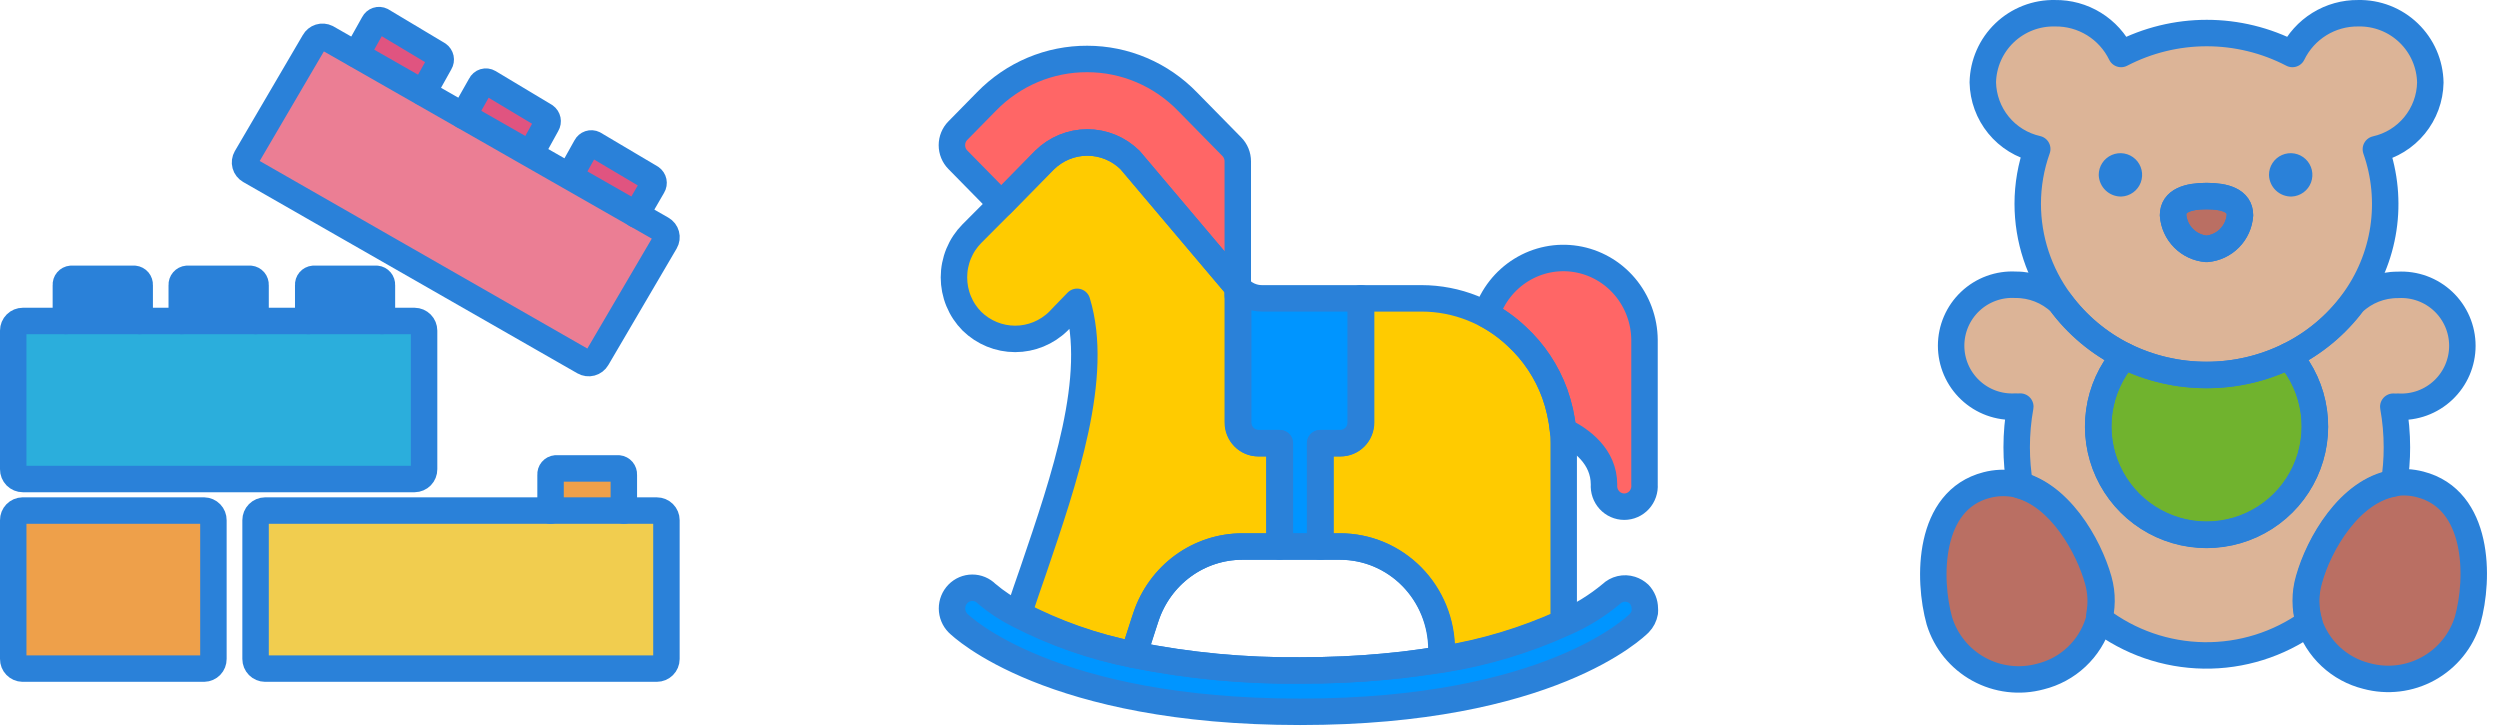 <svg width="189" height="55" viewBox="0 0 189 55" fill="none" xmlns="http://www.w3.org/2000/svg">
<path d="M166.816 28.343C168.971 28.351 171.1 27.859 173.032 26.904C174.943 25.959 176.6 24.573 177.868 22.86C179.083 21.221 179.878 19.308 180.183 17.29C180.488 15.271 180.293 13.209 179.616 11.283C180.767 11.026 181.798 10.389 182.544 9.476C183.29 8.563 183.709 7.426 183.732 6.247C183.72 5.544 183.569 4.85 183.288 4.205C183.007 3.561 182.601 2.978 182.094 2.491C181.588 2.003 180.99 1.621 180.335 1.365C179.68 1.11 178.981 0.986 178.278 1.001C177.242 0.99 176.225 1.274 175.345 1.819C174.465 2.365 173.757 3.149 173.306 4.081C171.306 3.041 169.084 2.498 166.83 2.498C164.576 2.498 162.355 3.041 160.354 4.081C159.9 3.145 159.188 2.358 158.303 1.813C157.417 1.267 156.394 0.986 155.354 1.001C154.653 0.986 153.955 1.109 153.302 1.363C152.648 1.618 152.051 1.998 151.545 2.483C151.038 2.968 150.632 3.548 150.35 4.19C150.068 4.832 149.915 5.524 149.9 6.225C149.923 7.404 150.341 8.541 151.087 9.455C151.833 10.368 152.865 11.004 154.015 11.262C153.541 12.589 153.298 13.989 153.296 15.399C153.296 18.075 154.156 20.681 155.75 22.832C157.018 24.557 158.681 25.953 160.599 26.904C162.532 27.859 164.66 28.351 166.816 28.343ZM164.283 16.262C164.283 15.154 165.42 14.823 166.816 14.823C168.212 14.823 169.341 15.176 169.341 16.262C169.295 16.92 169.015 17.539 168.552 18.008C168.089 18.476 167.473 18.763 166.816 18.817C166.158 18.763 165.541 18.477 165.077 18.008C164.612 17.54 164.331 16.92 164.283 16.262Z" fill="#DCB497"/>
<path d="M166.816 18.817C167.473 18.763 168.089 18.476 168.552 18.008C169.015 17.539 169.295 16.92 169.341 16.262C169.341 15.154 168.212 14.823 166.816 14.823C165.42 14.823 164.283 15.176 164.283 16.262C164.331 16.92 164.612 17.54 165.077 18.008C165.541 18.477 166.158 18.763 166.816 18.817Z" fill="#BA6F63"/>
<path d="M173.032 26.904C171.098 27.856 168.971 28.351 166.816 28.351C164.66 28.351 162.533 27.856 160.599 26.904C159.58 28.093 158.923 29.549 158.706 31.1C158.49 32.651 158.722 34.232 159.377 35.654C160.031 37.077 161.08 38.282 162.398 39.127C163.717 39.972 165.25 40.421 166.816 40.421C168.382 40.421 169.915 39.972 171.233 39.127C172.552 38.282 173.601 37.077 174.255 35.654C174.909 34.232 175.142 32.651 174.925 31.1C174.708 29.549 174.052 28.093 173.032 26.904Z" fill="#70B32E"/>
<path d="M173.032 26.904C174.054 28.094 174.713 29.551 174.931 31.104C175.15 32.657 174.918 34.24 174.263 35.665C173.609 37.09 172.559 38.297 171.239 39.143C169.919 39.99 168.384 40.44 166.816 40.44C165.248 40.44 163.713 39.99 162.392 39.143C161.072 38.297 160.023 37.09 159.368 35.665C158.714 34.24 158.482 32.657 158.7 31.104C158.918 29.551 159.577 28.094 160.599 26.904C158.689 25.959 157.032 24.573 155.764 22.86C154.848 21.997 153.634 21.52 152.375 21.529C151.749 21.494 151.122 21.587 150.532 21.803C149.943 22.019 149.404 22.352 148.949 22.783C148.493 23.214 148.13 23.734 147.881 24.31C147.633 24.886 147.505 25.507 147.505 26.134C147.505 26.762 147.633 27.382 147.881 27.959C148.13 28.535 148.493 29.054 148.949 29.485C149.404 29.916 149.943 30.25 150.532 30.465C151.122 30.681 151.749 30.774 152.375 30.739C152.495 30.747 152.615 30.747 152.735 30.739C152.552 31.753 152.461 32.781 152.461 33.812C152.46 34.776 152.542 35.739 152.706 36.69C155.778 37.553 157.894 41.331 158.599 43.885C158.837 44.735 158.876 45.629 158.714 46.497V46.813C160.984 48.547 163.751 49.506 166.608 49.549C169.464 49.592 172.258 48.716 174.579 47.051C174.272 45.998 174.272 44.88 174.579 43.827C175.299 41.165 177.637 37.114 180.99 36.546C181.136 35.644 181.208 34.732 181.206 33.819C181.207 32.788 181.115 31.76 180.933 30.746C181.05 30.754 181.168 30.754 181.285 30.746C181.912 30.781 182.539 30.688 183.128 30.473C183.717 30.257 184.256 29.924 184.712 29.492C185.168 29.061 185.531 28.542 185.779 27.966C186.027 27.39 186.155 26.769 186.155 26.141C186.155 25.514 186.027 24.893 185.779 24.317C185.531 23.741 185.168 23.221 184.712 22.79C184.256 22.359 183.717 22.026 183.128 21.81C182.539 21.595 181.912 21.502 181.285 21.537C180.029 21.528 178.817 22.005 177.904 22.868C176.625 24.582 174.955 25.966 173.032 26.904Z" fill="#DCB497"/>
<path d="M180.954 36.517C177.601 37.085 175.292 41.136 174.543 43.798C174.236 44.851 174.236 45.969 174.543 47.022C174.862 48.02 175.432 48.92 176.198 49.636C176.964 50.351 177.9 50.858 178.918 51.109C180.489 51.533 182.163 51.331 183.588 50.544C185.012 49.757 186.075 48.448 186.552 46.892C187.444 43.705 187.437 37.762 182.955 36.618C182.302 36.447 181.621 36.413 180.954 36.517Z" fill="#BA6F63"/>
<path d="M152.253 36.575C155.613 37.136 157.915 41.187 158.664 43.856C158.958 44.902 158.945 46.011 158.628 47.051C158.312 48.05 157.744 48.952 156.979 49.669C156.214 50.386 155.278 50.894 154.26 51.145C152.69 51.572 151.016 51.372 149.59 50.588C148.164 49.804 147.099 48.497 146.619 46.943C145.734 43.763 145.734 37.812 150.202 36.668C150.872 36.495 151.57 36.463 152.253 36.575Z" fill="#BA6F63"/>
<path d="M166.816 28.343C168.971 28.351 171.1 27.859 173.032 26.904C174.943 25.959 176.6 24.573 177.868 22.86C179.083 21.221 179.878 19.308 180.183 17.29C180.488 15.271 180.293 13.209 179.616 11.283C180.767 11.026 181.798 10.389 182.544 9.476C183.29 8.563 183.709 7.426 183.732 6.247C183.72 5.544 183.569 4.85 183.288 4.205C183.007 3.561 182.601 2.978 182.094 2.491C181.588 2.003 180.99 1.621 180.335 1.365C179.68 1.11 178.981 0.986 178.278 1.001C177.242 0.99 176.225 1.274 175.345 1.819C174.465 2.365 173.757 3.149 173.306 4.081C171.306 3.041 169.084 2.498 166.83 2.498C164.576 2.498 162.355 3.041 160.354 4.081C159.9 3.145 159.188 2.358 158.303 1.813C157.417 1.267 156.394 0.986 155.354 1.001C154.653 0.986 153.955 1.109 153.302 1.363C152.648 1.618 152.051 1.998 151.545 2.483C151.038 2.968 150.632 3.548 150.35 4.19C150.068 4.832 149.915 5.524 149.9 6.225C149.923 7.404 150.341 8.541 151.087 9.455C151.833 10.368 152.865 11.004 154.015 11.262C153.541 12.589 153.298 13.989 153.296 15.399C153.296 18.075 154.156 20.681 155.75 22.832C157.018 24.557 158.681 25.953 160.599 26.904C162.532 27.859 164.66 28.351 166.816 28.343ZM164.283 16.262C164.283 15.154 165.42 14.823 166.816 14.823C168.212 14.823 169.341 15.176 169.341 16.262C169.295 16.92 169.015 17.539 168.552 18.008C168.089 18.476 167.473 18.763 166.816 18.817C166.158 18.763 165.541 18.477 165.077 18.008C164.612 17.54 164.331 16.92 164.283 16.262Z" stroke="#2A81D9" stroke-width="2" stroke-linecap="round" stroke-linejoin="round"/>
<path d="M166.816 18.817C167.473 18.763 168.089 18.476 168.552 18.008C169.015 17.539 169.295 16.92 169.341 16.262C169.341 15.154 168.212 14.823 166.816 14.823C165.42 14.823 164.283 15.176 164.283 16.262C164.331 16.92 164.612 17.54 165.077 18.008C165.541 18.477 166.158 18.763 166.816 18.817Z" stroke="#2A81D9" stroke-width="2" stroke-linecap="round" stroke-linejoin="round"/>
<path d="M173.032 26.904C171.098 27.856 168.971 28.351 166.816 28.351C164.66 28.351 162.533 27.856 160.599 26.904C159.58 28.093 158.923 29.549 158.706 31.1C158.49 32.651 158.722 34.232 159.377 35.654C160.031 37.077 161.08 38.282 162.398 39.127C163.717 39.972 165.25 40.421 166.816 40.421C168.382 40.421 169.915 39.972 171.233 39.127C172.552 38.282 173.601 37.077 174.255 35.654C174.909 34.232 175.142 32.651 174.925 31.1C174.709 29.549 174.052 28.093 173.032 26.904Z" stroke="#2A81D9" stroke-width="2" stroke-linecap="round" stroke-linejoin="round"/>
<path d="M173.032 26.904C174.054 28.094 174.713 29.551 174.931 31.104C175.15 32.657 174.918 34.24 174.263 35.665C173.609 37.09 172.559 38.297 171.239 39.143C169.919 39.99 168.384 40.44 166.816 40.44C165.248 40.44 163.713 39.99 162.392 39.143C161.072 38.297 160.023 37.09 159.368 35.665C158.714 34.24 158.482 32.657 158.7 31.104C158.918 29.551 159.577 28.094 160.599 26.904C158.689 25.959 157.032 24.573 155.764 22.86C154.848 21.997 153.634 21.52 152.375 21.529C151.749 21.494 151.122 21.587 150.532 21.803C149.943 22.019 149.404 22.352 148.949 22.783C148.493 23.214 148.13 23.734 147.881 24.31C147.633 24.886 147.505 25.507 147.505 26.134C147.505 26.762 147.633 27.382 147.881 27.959C148.13 28.535 148.493 29.054 148.949 29.485C149.404 29.916 149.943 30.25 150.532 30.465C151.122 30.681 151.749 30.774 152.375 30.739C152.495 30.747 152.615 30.747 152.735 30.739C152.552 31.753 152.461 32.781 152.461 33.812C152.46 34.776 152.542 35.739 152.706 36.69C155.778 37.553 157.894 41.331 158.599 43.885C158.837 44.735 158.876 45.629 158.714 46.497V46.813C160.984 48.547 163.751 49.506 166.608 49.549C169.464 49.592 172.258 48.716 174.579 47.051C174.272 45.998 174.272 44.88 174.579 43.827C175.299 41.165 177.637 37.114 180.99 36.546C181.136 35.644 181.208 34.732 181.206 33.819C181.207 32.788 181.115 31.76 180.933 30.746C181.05 30.754 181.168 30.754 181.285 30.746C181.912 30.781 182.539 30.688 183.128 30.473C183.717 30.257 184.256 29.924 184.712 29.492C185.168 29.061 185.531 28.542 185.779 27.966C186.027 27.39 186.155 26.769 186.155 26.141C186.155 25.514 186.027 24.893 185.779 24.317C185.531 23.741 185.168 23.221 184.712 22.79C184.256 22.359 183.717 22.026 183.128 21.81C182.539 21.595 181.912 21.502 181.285 21.537C180.029 21.528 178.817 22.005 177.904 22.868C176.625 24.582 174.955 25.966 173.032 26.904Z" stroke="#2A81D9" stroke-width="2" stroke-linecap="round" stroke-linejoin="round"/>
<path d="M180.954 36.517C177.601 37.085 175.292 41.136 174.543 43.798C174.236 44.851 174.236 45.969 174.543 47.022C174.862 48.02 175.432 48.92 176.198 49.636C176.964 50.351 177.9 50.858 178.918 51.109C180.489 51.533 182.163 51.331 183.588 50.544C185.012 49.757 186.075 48.448 186.552 46.892C187.444 43.705 187.437 37.762 182.955 36.618C182.302 36.447 181.621 36.413 180.954 36.517Z" stroke="#2A81D9" stroke-width="2" stroke-linecap="round" stroke-linejoin="round"/>
<path d="M152.253 36.575C155.613 37.136 157.915 41.187 158.664 43.856C158.958 44.902 158.945 46.011 158.628 47.051C158.312 48.05 157.744 48.952 156.979 49.669C156.214 50.386 155.278 50.894 154.26 51.145C152.69 51.572 151.016 51.372 149.59 50.588C148.164 49.804 147.099 48.497 146.619 46.943C145.734 43.763 145.734 37.812 150.202 36.668C150.872 36.495 151.57 36.463 152.253 36.575Z" stroke="#2A81D9" stroke-width="2" stroke-linecap="round" stroke-linejoin="round"/>
<path d="M173.255 14.859C173.577 14.844 173.886 14.734 174.146 14.544C174.405 14.354 174.603 14.092 174.715 13.79C174.826 13.489 174.847 13.161 174.774 12.848C174.701 12.534 174.537 12.25 174.303 12.029C174.07 11.808 173.776 11.66 173.459 11.605C173.143 11.549 172.817 11.588 172.522 11.716C172.227 11.845 171.976 12.057 171.801 12.327C171.626 12.596 171.533 12.912 171.536 13.233C171.549 13.677 171.737 14.097 172.06 14.402C172.382 14.706 172.812 14.871 173.255 14.859Z" fill="#2A81D9"/>
<path d="M160.376 14.859C160.698 14.845 161.008 14.737 161.268 14.547C161.529 14.358 161.728 14.097 161.841 13.795C161.953 13.493 161.975 13.165 161.903 12.852C161.83 12.538 161.667 12.252 161.434 12.031C161.2 11.809 160.907 11.661 160.59 11.605C160.273 11.549 159.946 11.587 159.651 11.716C159.356 11.844 159.104 12.056 158.929 12.326C158.753 12.596 158.661 12.911 158.664 13.233C158.679 13.675 158.867 14.093 159.187 14.397C159.507 14.701 159.934 14.867 160.376 14.859Z" fill="#2A81D9"/>
<path d="M35.027 8.748L36.343 6.419C36.368 6.364 36.405 6.315 36.451 6.276C36.496 6.236 36.55 6.207 36.608 6.189C36.665 6.171 36.726 6.166 36.786 6.173C36.846 6.18 36.904 6.2 36.956 6.231L41.205 8.78C41.302 8.85 41.369 8.953 41.393 9.069C41.417 9.186 41.397 9.307 41.336 9.409L40.159 11.542" fill="#E05480"/>
<path d="M26.945 4.114L28.261 1.761C28.314 1.657 28.405 1.579 28.515 1.542C28.625 1.505 28.745 1.513 28.849 1.565L33.123 4.122C33.219 4.19 33.286 4.292 33.311 4.407C33.335 4.522 33.315 4.643 33.254 4.743L31.995 6.999" fill="#E05480"/>
<path d="M43.076 13.299L44.31 11.085C44.363 10.981 44.454 10.903 44.564 10.866C44.674 10.829 44.794 10.837 44.898 10.889L49.213 13.446C49.309 13.514 49.377 13.616 49.401 13.731C49.425 13.846 49.405 13.967 49.344 14.067L48.094 16.225" fill="#E05480"/>
<path d="M13.74 24.266V21.553C13.733 21.436 13.772 21.321 13.848 21.233C13.924 21.145 14.032 21.089 14.148 21.079H18.921C19.035 21.091 19.141 21.147 19.216 21.235C19.29 21.324 19.328 21.437 19.321 21.553V24.266" fill="#2A81D9"/>
<path d="M4.98 24.266V21.553C4.971 21.437 5.008 21.322 5.083 21.233C5.157 21.145 5.264 21.089 5.38 21.079H10.161C10.275 21.091 10.381 21.147 10.456 21.235C10.53 21.324 10.568 21.437 10.561 21.553V24.266" fill="#2A81D9"/>
<path d="M23.301 24.266V21.553C23.292 21.437 23.329 21.322 23.404 21.233C23.479 21.145 23.585 21.089 23.701 21.079H28.473C28.588 21.091 28.694 21.147 28.768 21.235C28.843 21.324 28.881 21.437 28.874 21.553V24.266" fill="#2A81D9"/>
<path d="M41.622 38.599V35.886C41.613 35.77 41.65 35.655 41.724 35.567C41.8 35.478 41.906 35.422 42.022 35.412H46.762C46.877 35.424 46.982 35.48 47.057 35.569C47.131 35.657 47.169 35.771 47.162 35.886V38.599" fill="#EEA04A"/>
<path d="M20.04 38.599H49.654C49.847 38.599 50.032 38.675 50.169 38.812C50.305 38.948 50.382 39.133 50.382 39.326V49.819C50.382 50.011 50.305 50.197 50.169 50.333C50.032 50.469 49.847 50.546 49.654 50.546H20.04C19.849 50.544 19.666 50.466 19.531 50.33C19.396 50.194 19.321 50.01 19.321 49.819V39.326C19.321 39.135 19.396 38.951 19.531 38.815C19.666 38.679 19.849 38.601 20.04 38.599Z" fill="#F1CD4F"/>
<path d="M1.727 24.266H31.342C31.533 24.268 31.716 24.346 31.851 24.482C31.985 24.618 32.061 24.802 32.061 24.993V35.477C32.062 35.573 32.044 35.668 32.008 35.756C31.973 35.845 31.92 35.926 31.854 35.994C31.787 36.062 31.707 36.117 31.619 36.154C31.532 36.192 31.437 36.212 31.342 36.213H1.727C1.631 36.213 1.536 36.194 1.447 36.157C1.358 36.12 1.278 36.065 1.21 35.997C1.143 35.928 1.089 35.847 1.053 35.758C1.017 35.669 0.999 35.574 1 35.477V24.993C1 24.8 1.077 24.615 1.213 24.479C1.349 24.342 1.534 24.266 1.727 24.266Z" fill="#2BAEDC"/>
<path d="M1.703 38.599H15.431C15.621 38.603 15.801 38.682 15.932 38.818C16.064 38.954 16.136 39.137 16.134 39.326V49.819C16.136 50.008 16.064 50.191 15.932 50.327C15.801 50.463 15.621 50.542 15.431 50.546H1.703C1.514 50.542 1.334 50.463 1.202 50.327C1.07 50.191 0.998 50.008 1 49.819V39.326C0.998 39.137 1.07 38.954 1.202 38.818C1.334 38.682 1.514 38.603 1.703 38.599Z" fill="#EEA04A"/>
<path d="M24.698 2.856L50.03 17.32C50.111 17.366 50.182 17.427 50.239 17.5C50.296 17.574 50.338 17.658 50.362 17.747C50.387 17.837 50.393 17.931 50.381 18.023C50.369 18.115 50.339 18.204 50.292 18.284L45.127 27.093C45.032 27.258 44.875 27.377 44.691 27.426C44.507 27.475 44.312 27.45 44.147 27.355L18.88 12.891C18.799 12.845 18.728 12.784 18.671 12.71C18.614 12.637 18.572 12.553 18.548 12.463C18.523 12.373 18.517 12.28 18.529 12.188C18.541 12.096 18.572 12.007 18.618 11.926L23.758 3.15C23.847 2.989 23.994 2.869 24.169 2.814C24.344 2.759 24.534 2.774 24.698 2.856Z" fill="#EB7E94"/>
<path d="M35.027 8.748L36.343 6.419C36.368 6.364 36.405 6.315 36.451 6.276C36.496 6.236 36.55 6.207 36.608 6.189C36.665 6.171 36.726 6.166 36.786 6.173C36.846 6.18 36.904 6.2 36.956 6.231L41.205 8.78C41.302 8.85 41.369 8.953 41.393 9.069C41.417 9.186 41.397 9.307 41.336 9.409L40.159 11.542" stroke="#2A81D9" stroke-width="2" stroke-linecap="round" stroke-linejoin="round"/>
<path d="M26.945 4.114L28.261 1.761C28.314 1.657 28.405 1.579 28.515 1.542C28.625 1.505 28.745 1.513 28.849 1.565L33.123 4.122C33.219 4.19 33.286 4.292 33.311 4.407C33.335 4.522 33.315 4.643 33.254 4.743L31.995 6.999" stroke="#2A81D9" stroke-width="2" stroke-linecap="round" stroke-linejoin="round"/>
<path d="M43.076 13.299L44.31 11.085C44.363 10.981 44.454 10.903 44.564 10.866C44.674 10.829 44.794 10.837 44.898 10.889L49.213 13.446C49.309 13.514 49.377 13.616 49.401 13.731C49.425 13.846 49.405 13.967 49.344 14.067L48.094 16.225" stroke="#2A81D9" stroke-width="2" stroke-linecap="round" stroke-linejoin="round"/>
<path d="M13.74 24.266V21.553C13.733 21.436 13.772 21.321 13.848 21.233C13.924 21.145 14.032 21.089 14.148 21.079H18.921C19.035 21.091 19.141 21.147 19.216 21.235C19.29 21.324 19.328 21.437 19.321 21.553V24.266" stroke="#2A81D9" stroke-width="2" stroke-linecap="round" stroke-linejoin="round"/>
<path d="M4.98 24.266V21.553C4.971 21.437 5.008 21.322 5.083 21.233C5.157 21.145 5.264 21.089 5.38 21.079H10.161C10.275 21.091 10.381 21.147 10.456 21.235C10.53 21.324 10.568 21.437 10.561 21.553V24.266" stroke="#2A81D9" stroke-width="2" stroke-linecap="round" stroke-linejoin="round"/>
<path d="M23.301 24.266V21.553C23.292 21.437 23.329 21.322 23.404 21.233C23.479 21.145 23.585 21.089 23.701 21.079H28.473C28.588 21.091 28.694 21.147 28.768 21.235C28.843 21.324 28.881 21.437 28.874 21.553V24.266" stroke="#2A81D9" stroke-width="2" stroke-linecap="round" stroke-linejoin="round"/>
<path d="M41.622 38.599V35.886C41.613 35.77 41.65 35.655 41.724 35.567C41.8 35.478 41.906 35.422 42.022 35.412H46.762C46.877 35.424 46.982 35.48 47.057 35.569C47.131 35.657 47.169 35.771 47.162 35.886V38.599" stroke="#2A81D9" stroke-width="2" stroke-linecap="round" stroke-linejoin="round"/>
<path d="M20.04 38.599H49.654C49.847 38.599 50.032 38.675 50.169 38.812C50.305 38.948 50.382 39.133 50.382 39.326V49.819C50.382 50.011 50.305 50.197 50.169 50.333C50.032 50.469 49.847 50.546 49.654 50.546H20.04C19.849 50.544 19.666 50.466 19.531 50.33C19.396 50.194 19.321 50.01 19.321 49.819V39.326C19.321 39.135 19.396 38.951 19.531 38.815C19.666 38.679 19.849 38.601 20.04 38.599Z" stroke="#2A81D9" stroke-width="2" stroke-linecap="round" stroke-linejoin="round"/>
<path d="M1.727 24.266H31.342C31.533 24.268 31.716 24.346 31.851 24.482C31.985 24.618 32.061 24.802 32.061 24.993V35.477C32.062 35.573 32.044 35.668 32.008 35.756C31.973 35.845 31.92 35.926 31.854 35.994C31.787 36.062 31.707 36.117 31.619 36.154C31.532 36.192 31.437 36.212 31.342 36.213H1.727C1.631 36.213 1.536 36.194 1.447 36.157C1.358 36.12 1.278 36.065 1.21 35.997C1.143 35.928 1.089 35.847 1.053 35.758C1.017 35.669 0.999 35.574 1 35.477V24.993C1 24.8 1.077 24.615 1.213 24.479C1.349 24.342 1.534 24.266 1.727 24.266Z" stroke="#2A81D9" stroke-width="2" stroke-linecap="round" stroke-linejoin="round"/>
<path d="M1.703 38.599H15.431C15.621 38.603 15.801 38.682 15.932 38.818C16.064 38.954 16.136 39.137 16.134 39.326V49.819C16.136 50.008 16.064 50.191 15.932 50.327C15.801 50.463 15.621 50.542 15.431 50.546H1.703C1.514 50.542 1.334 50.463 1.202 50.327C1.07 50.191 0.998 50.008 1 49.819V39.326C0.998 39.137 1.07 38.954 1.202 38.818C1.334 38.682 1.514 38.603 1.703 38.599Z" stroke="#2A81D9" stroke-width="2" stroke-linecap="round" stroke-linejoin="round"/>
<path d="M24.698 2.856L50.03 17.32C50.111 17.366 50.182 17.427 50.239 17.5C50.296 17.574 50.338 17.658 50.362 17.747C50.387 17.837 50.393 17.931 50.381 18.023C50.369 18.115 50.339 18.204 50.292 18.284L45.127 27.093C45.032 27.258 44.875 27.377 44.691 27.426C44.507 27.475 44.312 27.45 44.147 27.355L18.88 12.891C18.799 12.845 18.728 12.784 18.671 12.71C18.614 12.637 18.572 12.553 18.548 12.463C18.523 12.373 18.517 12.28 18.529 12.188C18.541 12.096 18.572 12.007 18.618 11.926L23.758 3.15C23.847 2.989 23.994 2.869 24.169 2.814C24.344 2.759 24.534 2.774 24.698 2.856Z" stroke="#2A81D9" stroke-width="2" stroke-linecap="round" stroke-linejoin="round"/>
<path d="M78.964 12.1C79.832 11.248 80.991 10.771 82.197 10.771C83.403 10.771 84.562 11.248 85.429 12.1L93.576 21.732V12.199C93.576 11.992 93.536 11.788 93.458 11.597C93.381 11.407 93.267 11.234 93.123 11.088L89.785 7.691C88.794 6.667 87.613 5.854 86.31 5.299C85.007 4.744 83.609 4.458 82.197 4.458C80.784 4.452 79.384 4.731 78.079 5.28C76.773 5.83 75.588 6.638 74.592 7.658L72.418 9.871C72.274 10.015 72.16 10.188 72.082 10.377C72.004 10.567 71.964 10.771 71.964 10.977C71.964 11.183 72.004 11.387 72.082 11.577C72.16 11.767 72.274 11.939 72.418 12.083L75.699 15.423L78.964 12.1Z" fill="#FF6666"/>
<path d="M121.262 36.629C121.247 36.843 121.275 37.059 121.345 37.261C121.415 37.464 121.526 37.65 121.669 37.807C121.813 37.964 121.987 38.09 122.181 38.175C122.374 38.261 122.583 38.305 122.794 38.305C123.005 38.305 123.214 38.261 123.407 38.175C123.601 38.09 123.775 37.964 123.918 37.807C124.062 37.65 124.172 37.464 124.242 37.261C124.312 37.059 124.341 36.843 124.325 36.629V25.689C124.312 24.212 123.784 22.787 122.836 21.668C121.887 20.55 120.58 19.81 119.146 19.58C117.712 19.35 116.245 19.645 115.005 20.413C113.765 21.18 112.832 22.371 112.373 23.772C113.2 24.217 113.966 24.77 114.652 25.418C115.943 26.604 116.933 28.092 117.537 29.753C117.861 30.663 118.073 31.61 118.167 32.574C119.581 33.248 121.262 34.532 121.262 36.629Z" fill="#FF6666"/>
<path d="M95.111 33.504C94.704 33.504 94.313 33.339 94.025 33.046C93.737 32.753 93.576 32.355 93.576 31.941V21.732L85.438 12.1C84.57 11.248 83.411 10.771 82.205 10.771C80.999 10.771 79.84 11.248 78.972 12.1L75.74 15.39L73.477 17.661C73.047 18.094 72.705 18.609 72.472 19.177C72.239 19.746 72.119 20.356 72.119 20.971C72.119 21.587 72.239 22.197 72.472 22.765C72.705 23.334 73.047 23.849 73.477 24.282C74.356 25.142 75.527 25.621 76.746 25.621C77.965 25.621 79.136 25.142 80.015 24.282C80.015 24.282 80.661 23.6 81.429 22.818C83.15 28.445 80.475 36.193 78.116 43.128C77.744 44.189 77.38 45.25 77.041 46.278L77.001 46.418C79.746 47.854 82.676 48.889 85.704 49.494C86.076 48.359 86.512 46.944 86.633 46.624C87.15 45.077 88.129 43.734 89.433 42.782C90.738 41.831 92.302 41.319 93.907 41.318H96.719V33.504H95.103H95.111Z" fill="#FFCB00"/>
<path d="M118.175 32.582C118.081 31.619 117.869 30.671 117.545 29.761C116.941 28.1 115.951 26.613 114.66 25.426C112.702 23.582 110.134 22.557 107.467 22.555H102.869V31.941C102.869 32.355 102.707 32.753 102.419 33.046C102.131 33.339 101.741 33.504 101.334 33.504H99.798V41.318H101.334C102.341 41.318 103.338 41.52 104.269 41.912C105.199 42.304 106.044 42.88 106.757 43.604C107.469 44.329 108.034 45.19 108.419 46.137C108.805 47.084 109.003 48.099 109.003 49.124C109.003 49.248 109.003 49.519 109.003 49.84C112.181 49.335 115.279 48.403 118.216 47.068V33.504C118.216 33.199 118.2 32.886 118.175 32.582Z" fill="#FFCB00"/>
<path d="M123.913 44.913C123.739 44.751 123.532 44.63 123.307 44.559C123.048 44.477 122.772 44.466 122.508 44.529C122.244 44.591 122.001 44.723 121.804 44.913C120.736 45.803 119.55 46.534 118.28 47.084C115.338 48.421 112.235 49.353 109.051 49.856L107.524 50.07C106.611 50.202 105.641 50.317 104.623 50.407C102.707 50.589 100.582 50.687 98.295 50.687C94.069 50.73 89.85 50.33 85.704 49.495C82.661 48.904 79.714 47.88 76.952 46.451C76.107 46.027 75.315 45.502 74.592 44.888C74.303 44.596 73.911 44.432 73.504 44.434C73.096 44.435 72.706 44.602 72.418 44.896C72.131 45.191 71.971 45.589 71.972 46.004C71.974 46.419 72.137 46.817 72.426 47.109C72.701 47.38 79.417 53.813 98.287 53.813C117.125 53.813 123.654 47.38 123.929 47.109C124.149 46.885 124.295 46.598 124.349 46.286C124.358 46.191 124.358 46.094 124.349 45.998C124.347 45.593 124.191 45.204 123.913 44.913Z" fill="#0095FF"/>
<path d="M95.402 22.555C95.062 22.556 94.727 22.483 94.417 22.341C94.108 22.2 93.832 21.992 93.608 21.732V22.325V31.941C93.608 32.355 93.77 32.753 94.058 33.046C94.346 33.339 94.736 33.503 95.143 33.503H96.76V41.318H99.831V33.503H101.366C101.773 33.503 102.164 33.339 102.452 33.046C102.74 32.753 102.901 32.355 102.901 31.941V22.555H95.402Z" fill="#0095FF"/>
<path d="M93.915 41.318C92.31 41.319 90.746 41.831 89.441 42.782C88.137 43.734 87.158 45.077 86.642 46.624C86.537 46.944 86.084 48.359 85.712 49.494C89.845 50.327 94.05 50.727 98.263 50.687C100.566 50.687 102.675 50.589 104.59 50.407C105.609 50.317 106.578 50.202 107.492 50.07L108.971 49.84C108.971 49.519 108.971 49.248 108.971 49.124C108.971 48.099 108.772 47.084 108.387 46.137C108.001 45.19 107.436 44.329 106.724 43.604C106.012 42.88 105.167 42.304 104.236 41.912C103.306 41.52 102.308 41.318 101.301 41.318H93.915Z" stroke="#2A81D9" stroke-width="2" stroke-linecap="round" stroke-linejoin="round"/>
<path d="M78.964 12.1C79.832 11.248 80.991 10.771 82.197 10.771C83.403 10.771 84.562 11.248 85.429 12.1L93.576 21.732V12.199C93.576 11.992 93.536 11.788 93.458 11.597C93.381 11.407 93.267 11.234 93.123 11.088L89.785 7.691C88.794 6.667 87.613 5.854 86.31 5.299C85.007 4.744 83.609 4.458 82.197 4.458C80.784 4.452 79.384 4.731 78.079 5.28C76.773 5.83 75.588 6.638 74.592 7.658L72.418 9.871C72.274 10.015 72.16 10.188 72.082 10.377C72.004 10.567 71.964 10.771 71.964 10.977C71.964 11.183 72.004 11.387 72.082 11.577C72.16 11.767 72.274 11.939 72.418 12.083L75.699 15.423L78.964 12.1Z" stroke="#2A81D9" stroke-width="2" stroke-linecap="round" stroke-linejoin="round"/>
<path d="M121.262 36.629C121.247 36.843 121.275 37.059 121.345 37.261C121.415 37.464 121.526 37.65 121.669 37.807C121.813 37.964 121.987 38.09 122.181 38.175C122.374 38.261 122.583 38.305 122.794 38.305C123.005 38.305 123.214 38.261 123.407 38.175C123.601 38.09 123.775 37.964 123.918 37.807C124.062 37.65 124.172 37.464 124.242 37.261C124.312 37.059 124.341 36.843 124.325 36.629V25.689C124.312 24.212 123.784 22.787 122.836 21.668C121.887 20.55 120.58 19.81 119.146 19.58C117.712 19.35 116.245 19.645 115.005 20.413C113.765 21.18 112.832 22.371 112.373 23.772C113.2 24.217 113.966 24.77 114.652 25.418C115.943 26.604 116.933 28.092 117.537 29.753C117.861 30.663 118.073 31.61 118.167 32.574C119.581 33.248 121.262 34.532 121.262 36.629Z" stroke="#2A81D9" stroke-width="2" stroke-linecap="round" stroke-linejoin="round"/>
<path d="M95.111 33.504C94.704 33.504 94.313 33.339 94.025 33.046C93.737 32.753 93.576 32.355 93.576 31.941V21.732L85.438 12.1C84.57 11.248 83.411 10.771 82.205 10.771C80.999 10.771 79.84 11.248 78.972 12.1L75.74 15.39L73.477 17.661C73.047 18.094 72.705 18.609 72.472 19.177C72.239 19.746 72.119 20.356 72.119 20.971C72.119 21.587 72.239 22.197 72.472 22.765C72.705 23.334 73.047 23.849 73.477 24.282C74.356 25.142 75.527 25.621 76.746 25.621C77.965 25.621 79.136 25.142 80.015 24.282C80.015 24.282 80.661 23.6 81.429 22.818C83.15 28.445 80.475 36.193 78.116 43.128C77.744 44.189 77.38 45.25 77.041 46.278L77.001 46.418C79.746 47.854 82.676 48.889 85.704 49.494C86.076 48.359 86.512 46.944 86.633 46.624C87.15 45.077 88.129 43.734 89.433 42.782C90.738 41.831 92.302 41.319 93.907 41.318H96.719V33.504H95.103H95.111Z" stroke="#2A81D9" stroke-width="2" stroke-linecap="round" stroke-linejoin="round"/>
<path d="M118.175 32.582C118.081 31.619 117.869 30.671 117.545 29.761C116.941 28.1 115.951 26.613 114.66 25.426C112.702 23.582 110.134 22.557 107.467 22.555H102.869V31.941C102.869 32.355 102.707 32.753 102.419 33.046C102.131 33.339 101.741 33.504 101.334 33.504H99.798V41.318H101.334C102.341 41.318 103.338 41.52 104.269 41.912C105.199 42.304 106.044 42.88 106.757 43.604C107.469 44.329 108.034 45.19 108.419 46.137C108.805 47.084 109.003 48.099 109.003 49.124C109.003 49.248 109.003 49.519 109.003 49.84C112.181 49.335 115.279 48.403 118.216 47.068V33.504C118.216 33.199 118.2 32.886 118.175 32.582Z" stroke="#2A81D9" stroke-width="2" stroke-linecap="round" stroke-linejoin="round"/>
<path d="M123.913 44.913C123.739 44.751 123.532 44.63 123.307 44.559C123.048 44.477 122.772 44.466 122.508 44.529C122.244 44.591 122.001 44.723 121.804 44.913C120.736 45.803 119.55 46.534 118.28 47.084C115.338 48.421 112.235 49.353 109.051 49.856L107.524 50.07C106.611 50.202 105.641 50.317 104.623 50.407C102.707 50.589 100.582 50.687 98.295 50.687C94.069 50.73 89.85 50.33 85.704 49.495C82.661 48.904 79.714 47.88 76.952 46.451C76.107 46.027 75.315 45.502 74.592 44.888C74.303 44.596 73.911 44.432 73.504 44.434C73.096 44.435 72.706 44.602 72.418 44.896C72.131 45.191 71.971 45.589 71.972 46.004C71.974 46.419 72.137 46.817 72.426 47.109C72.701 47.38 79.417 53.813 98.287 53.813C117.125 53.813 123.654 47.38 123.929 47.109C124.149 46.885 124.295 46.598 124.349 46.286C124.358 46.191 124.358 46.094 124.349 45.998C124.347 45.593 124.191 45.204 123.913 44.913Z" stroke="#2A81D9" stroke-width="2" stroke-linecap="round" stroke-linejoin="round"/>
<path d="M95.402 22.555C95.062 22.556 94.727 22.483 94.417 22.341C94.108 22.2 93.832 21.992 93.608 21.732V22.325V31.941C93.608 32.355 93.77 32.753 94.058 33.046C94.346 33.339 94.736 33.503 95.143 33.503H96.76V41.318H99.831V33.503H101.366C101.773 33.503 102.164 33.339 102.452 33.046C102.74 32.753 102.901 32.355 102.901 31.941V22.555H95.402Z" stroke="#2A81D9" stroke-width="2" stroke-linecap="round" stroke-linejoin="round"/>
<path d="M93.576 21.724V22.325V22.316V21.724Z" stroke="#2A81D9" stroke-width="2" stroke-linecap="round" stroke-linejoin="round"/>
</svg>
